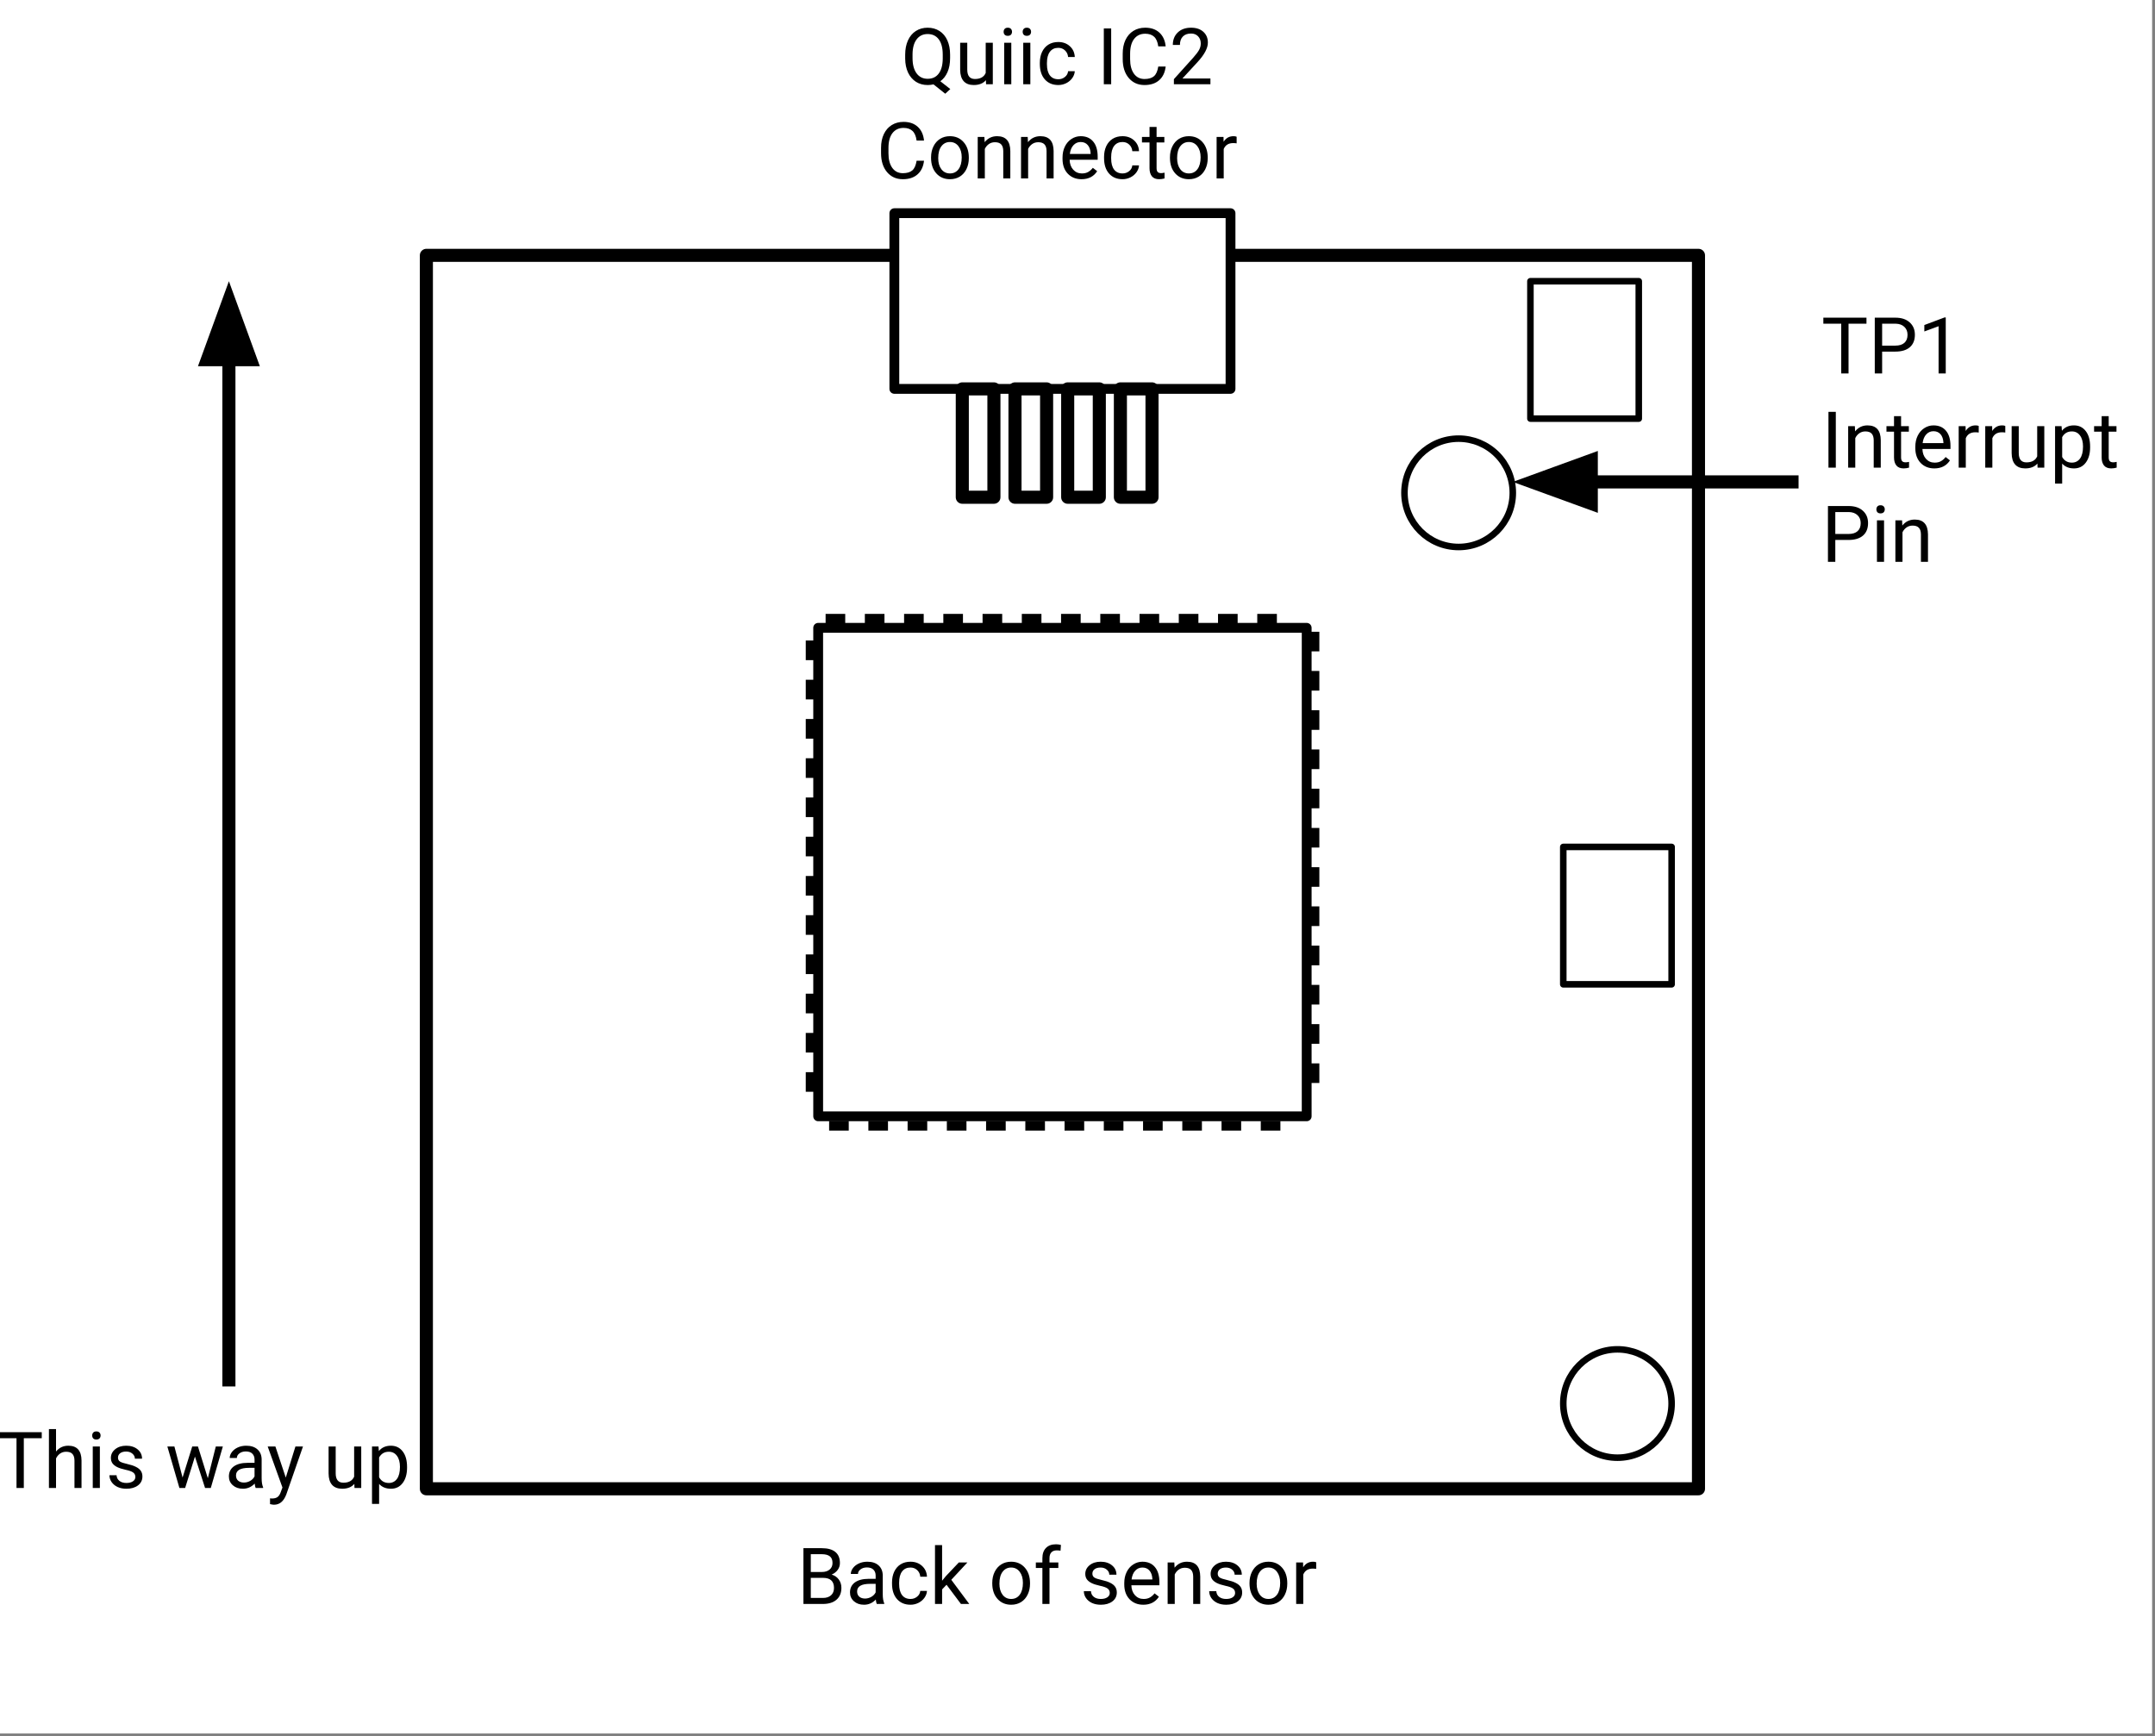 <svg version="1.1" viewBox="0.0 0.0 659.0 531.0" fill="none" stroke="none" stroke-linecap="square" stroke-miterlimit="10" xmlns:xlink="http://www.w3.org/1999/xlink" xmlns="http://www.w3.org/2000/svg"><rect x="0.0" y="0.0" width="659.0" height="531.0" fill="#808080" stroke="none"/><clipPath id="p.0"><path d="m0 0l659.0 0l0 531.0l-659.0 0l0 -531.0z" clip-rule="nonzero"/></clipPath><g clip-path="url(#p.0)"><path fill="#000000" fill-opacity="0.0" d="m0 0l659.0 0l0 531.0l-659.0 0z" fill-rule="evenodd"/><path fill="#ffffff" d="m-0.871 -0.871l658.992 0l0 530.992l-658.992 0z" fill-rule="evenodd"/><path fill="#000000" fill-opacity="0.0" d="m130.388 78.089l389.008 0l0 377.197l-389.008 0z" fill-rule="evenodd"/><path stroke="#000000" stroke-width="4.0" stroke-linejoin="round" stroke-linecap="butt" d="m130.388 78.089l389.008 0l0 377.197l-389.008 0z" fill-rule="evenodd"/><path fill="#000000" fill-opacity="0.0" d="m429.483 150.709l0 0c0 -9.15 7.417 -16.567 16.567 -16.567l0 0c4.394 0 8.608 1.745 11.715 4.852c3.107 3.107 4.852 7.321 4.852 11.715l0 0c0 9.15 -7.417 16.567 -16.567 16.567l0 0c-9.15 0 -16.567 -7.417 -16.567 -16.567z" fill-rule="evenodd"/><path stroke="#000000" stroke-width="2.0" stroke-linejoin="round" stroke-linecap="butt" d="m429.483 150.709l0 0c0 -9.15 7.417 -16.567 16.567 -16.567l0 0c4.394 0 8.608 1.745 11.715 4.852c3.107 3.107 4.852 7.321 4.852 11.715l0 0c0 9.15 -7.417 16.567 -16.567 16.567l0 0c-9.15 0 -16.567 -7.417 -16.567 -16.567z" fill-rule="evenodd"/><path fill="#000000" fill-opacity="0.0" d="m478.05 429.213l0 0c0 -9.15 7.417 -16.567 16.567 -16.567l0 0c4.394 0 8.608 1.745 11.715 4.852c3.107 3.107 4.852 7.321 4.852 11.715l0 0c0 9.15 -7.417 16.567 -16.567 16.567l0 0c-9.15 0 -16.567 -7.417 -16.567 -16.567z" fill-rule="evenodd"/><path stroke="#000000" stroke-width="2.0" stroke-linejoin="round" stroke-linecap="butt" d="m478.05 429.213l0 0c0 -9.15 7.417 -16.567 16.567 -16.567l0 0c4.394 0 8.608 1.745 11.715 4.852c3.107 3.107 4.852 7.321 4.852 11.715l0 0c0 9.15 -7.417 16.567 -16.567 16.567l0 0c-9.15 0 -16.567 -7.417 -16.567 -16.567z" fill-rule="evenodd"/><path fill="#000000" fill-opacity="0.0" d="m70.0 422.0l0 -336.0" fill-rule="evenodd"/><path stroke="#000000" stroke-width="4.0" stroke-linejoin="round" stroke-linecap="butt" d="m70.0 422.0l0 -312.0" fill-rule="evenodd"/><path fill="#000000" stroke="#000000" stroke-width="4.0" stroke-linecap="butt" d="m76.607 110.0l-6.607 -18.152l-6.607 18.152z" fill-rule="evenodd"/><path fill="#000000" fill-opacity="0.0" d="m-10.0 423.0l149.984 0l0 48.472l-149.984 0z" fill-rule="evenodd"/><path fill="#000000" d="m12.766 439.821l-5.484 0l0 15.219l-2.234 0l0 -15.219l-5.469 0l0 -1.844l13.188 0l0 1.844zm4.367 4.078q1.438 -1.781 3.75 -1.781q4.016 0 4.047 4.547l0 8.375l-2.156 0l0 -8.391q-0.016 -1.375 -0.641 -2.031q-0.609 -0.656 -1.906 -0.656q-1.062 0 -1.859 0.562q-0.797 0.562 -1.234 1.484l0 9.031l-2.172 0l0 -18.0l2.172 0l0 6.859zm13.406 11.141l-2.172 0l0 -12.688l2.172 0l0 12.688zm-2.344 -16.047q0 -0.531 0.312 -0.891q0.328 -0.359 0.953 -0.359q0.641 0 0.969 0.359q0.328 0.359 0.328 0.891q0 0.531 -0.328 0.891q-0.328 0.344 -0.969 0.344q-0.625 0 -0.953 -0.344q-0.312 -0.359 -0.312 -0.891zm13.199 12.688q0 -0.891 -0.672 -1.375q-0.656 -0.484 -2.312 -0.828q-1.641 -0.359 -2.609 -0.844q-0.969 -0.5 -1.438 -1.172q-0.453 -0.688 -0.453 -1.625q0 -1.562 1.312 -2.641q1.328 -1.078 3.375 -1.078q2.156 0 3.5 1.125q1.344 1.109 1.344 2.844l-2.188 0q0 -0.891 -0.75 -1.531q-0.75 -0.656 -1.906 -0.656q-1.188 0 -1.859 0.516q-0.656 0.516 -0.656 1.359q0 0.781 0.609 1.188q0.625 0.391 2.25 0.75q1.625 0.359 2.625 0.875q1.016 0.5 1.5 1.219q0.484 0.703 0.484 1.719q0 1.703 -1.359 2.734q-1.359 1.016 -3.516 1.016q-1.531 0 -2.703 -0.531q-1.172 -0.547 -1.844 -1.516q-0.656 -0.969 -0.656 -2.094l2.172 0q0.062 1.094 0.875 1.734q0.812 0.641 2.156 0.641q1.219 0 1.969 -0.5q0.75 -0.5 0.75 -1.328zm22.16 0.375l2.438 -9.703l2.156 0l-3.688 12.688l-1.75 0l-3.094 -9.609l-3.0 9.609l-1.75 0l-3.688 -12.688l2.156 0l2.5 9.5l2.953 -9.5l1.75 0l3.016 9.703zm14.629 2.984q-0.188 -0.375 -0.297 -1.344q-1.516 1.578 -3.609 1.578q-1.875 0 -3.078 -1.062q-1.203 -1.062 -1.203 -2.688q0 -1.984 1.5 -3.078q1.516 -1.094 4.234 -1.094l2.109 0l0 -1.0q0 -1.141 -0.688 -1.812q-0.672 -0.672 -1.984 -0.672q-1.172 0 -1.953 0.594q-0.781 0.578 -0.781 1.406l-2.188 0q0 -0.938 0.672 -1.828q0.688 -0.891 1.828 -1.406q1.156 -0.516 2.547 -0.516q2.188 0 3.422 1.109q1.25 1.094 1.297 3.016l0 5.828q0 1.75 0.453 2.781l0 0.188l-2.281 0zm-3.594 -1.656q1.016 0 1.922 -0.516q0.922 -0.531 1.328 -1.375l0 -2.609l-1.688 0q-3.984 0 -3.984 2.328q0 1.031 0.672 1.609q0.688 0.562 1.75 0.562zm12.801 -1.516l2.953 -9.516l2.312 0l-5.094 14.641q-1.188 3.172 -3.766 3.172l-0.406 -0.031l-0.812 -0.156l0 -1.766l0.594 0.047q1.094 0 1.703 -0.453q0.625 -0.438 1.016 -1.609l0.484 -1.297l-4.516 -12.547l2.359 0l3.172 9.516zm20.969 1.922q-1.266 1.484 -3.719 1.484q-2.016 0 -3.078 -1.172q-1.062 -1.188 -1.078 -3.5l0 -8.25l2.172 0l0 8.203q0 2.875 2.344 2.875q2.484 0 3.297 -1.844l0 -9.234l2.172 0l0 12.688l-2.062 0l-0.047 -1.25zm16.121 -4.953q0 2.891 -1.328 4.672q-1.328 1.766 -3.594 1.766q-2.297 0 -3.625 -1.469l0 6.109l-2.172 0l0 -17.562l1.984 0l0.109 1.406q1.312 -1.641 3.672 -1.641q2.281 0 3.609 1.734q1.344 1.719 1.344 4.781l0 0.203zm-2.172 -0.25q0 -2.141 -0.922 -3.375q-0.906 -1.25 -2.5 -1.25q-1.969 0 -2.953 1.75l0 6.062q0.969 1.734 2.969 1.734q1.562 0 2.484 -1.234q0.922 -1.25 0.922 -3.688z" fill-rule="nonzero"/><path fill="#000000" fill-opacity="0.0" d="m228.223 458.472l190.11 0l0 48.472l-190.11 0z" fill-rule="evenodd"/><path fill="#000000" d="m245.692 490.512l0 -17.062l5.578 0q2.781 0 4.172 1.156q1.406 1.141 1.406 3.391q0 1.188 -0.688 2.109q-0.672 0.922 -1.844 1.422q1.375 0.391 2.172 1.484q0.812 1.078 0.812 2.578q0 2.297 -1.484 3.609q-1.484 1.312 -4.203 1.312l-5.922 0zm2.25 -7.984l0 6.141l3.719 0q1.562 0 2.469 -0.812q0.906 -0.812 0.906 -2.25q0 -3.078 -3.344 -3.078l-3.75 0zm0 -1.797l3.391 0q1.484 0 2.359 -0.734q0.891 -0.75 0.891 -2.016q0 -1.406 -0.828 -2.047q-0.812 -0.641 -2.484 -0.641l-3.328 0l0 5.438zm20.176 9.781q-0.188 -0.375 -0.297 -1.344q-1.516 1.578 -3.609 1.578q-1.875 0 -3.078 -1.062q-1.203 -1.062 -1.203 -2.688q0 -1.984 1.5 -3.078q1.516 -1.094 4.234 -1.094l2.109 0l0 -1.0q0 -1.141 -0.688 -1.812q-0.672 -0.672 -1.984 -0.672q-1.172 0 -1.953 0.594q-0.781 0.578 -0.781 1.406l-2.188 0q0 -0.938 0.672 -1.828q0.688 -0.891 1.828 -1.406q1.156 -0.516 2.547 -0.516q2.188 0 3.422 1.109q1.25 1.094 1.297 3.016l0 5.828q0 1.75 0.453 2.781l0 0.188l-2.281 0zm-3.594 -1.656q1.016 0 1.922 -0.516q0.922 -0.531 1.328 -1.375l0 -2.609l-1.688 0q-3.984 0 -3.984 2.328q0 1.031 0.672 1.609q0.688 0.562 1.75 0.562zm13.914 0.125q1.156 0 2.016 -0.703q0.875 -0.703 0.969 -1.766l2.047 0q-0.062 1.094 -0.75 2.078q-0.688 0.984 -1.844 1.578q-1.156 0.578 -2.438 0.578q-2.594 0 -4.125 -1.719q-1.531 -1.734 -1.531 -4.734l0 -0.375q0 -1.844 0.672 -3.281q0.688 -1.453 1.953 -2.25q1.281 -0.797 3.016 -0.797q2.125 0 3.531 1.281q1.422 1.281 1.516 3.312l-2.047 0q-0.094 -1.219 -0.938 -2.016q-0.828 -0.797 -2.062 -0.797q-1.656 0 -2.562 1.203q-0.906 1.188 -0.906 3.438l0 0.406q0 2.188 0.891 3.375q0.906 1.188 2.594 1.188zm11.016 -4.344l-1.359 1.422l0 4.453l-2.172 0l0 -18.0l2.172 0l0 10.891l1.156 -1.406l3.953 -4.172l2.625 0l-4.922 5.297l5.5 7.391l-2.547 0l-4.406 -5.875zm13.98 -0.578q0 -1.875 0.734 -3.359q0.734 -1.484 2.031 -2.297q1.312 -0.812 3.0 -0.812q2.578 0 4.172 1.797q1.609 1.797 1.609 4.766l0 0.156q0 1.859 -0.719 3.328q-0.703 1.469 -2.016 2.297q-1.312 0.812 -3.031 0.812q-2.578 0 -4.188 -1.797q-1.594 -1.797 -1.594 -4.75l0 -0.141zm2.188 0.25q0 2.109 0.969 3.391q0.984 1.281 2.625 1.281q1.656 0 2.625 -1.297q0.969 -1.297 0.969 -3.625q0 -2.094 -0.984 -3.391q-0.984 -1.297 -2.625 -1.297q-1.609 0 -2.594 1.281q-0.984 1.281 -0.984 3.656zm13.141 6.203l0 -11.0l-2.0 0l0 -1.688l2.0 0l0 -1.297q0 -2.031 1.094 -3.141q1.094 -1.125 3.078 -1.125q0.75 0 1.5 0.203l-0.125 1.75q-0.547 -0.094 -1.172 -0.094q-1.047 0 -1.625 0.609q-0.578 0.609 -0.578 1.766l0 1.328l2.703 0l0 1.688l-2.703 0l0 11.0l-2.172 0zm20.602 -3.359q0 -0.891 -0.672 -1.375q-0.656 -0.484 -2.312 -0.828q-1.641 -0.359 -2.609 -0.844q-0.969 -0.5 -1.438 -1.172q-0.453 -0.688 -0.453 -1.625q0 -1.562 1.312 -2.641q1.328 -1.078 3.375 -1.078q2.156 0 3.5 1.125q1.344 1.109 1.344 2.844l-2.188 0q0 -0.891 -0.75 -1.531q-0.75 -0.656 -1.906 -0.656q-1.188 0 -1.859 0.516q-0.656 0.516 -0.656 1.359q0 0.781 0.609 1.188q0.625 0.391 2.25 0.75q1.625 0.359 2.625 0.875q1.016 0.5 1.5 1.219q0.484 0.703 0.484 1.719q0 1.703 -1.359 2.734q-1.359 1.016 -3.516 1.016q-1.531 0 -2.703 -0.531q-1.172 -0.547 -1.844 -1.516q-0.656 -0.969 -0.656 -2.094l2.172 0q0.062 1.094 0.875 1.734q0.812 0.641 2.156 0.641q1.219 0 1.969 -0.5q0.75 -0.5 0.75 -1.328zm10.25 3.594q-2.578 0 -4.203 -1.688q-1.609 -1.703 -1.609 -4.531l0 -0.406q0 -1.891 0.719 -3.359q0.719 -1.484 2.016 -2.328q1.297 -0.844 2.812 -0.844q2.469 0 3.828 1.641q1.375 1.625 1.375 4.656l0 0.906l-8.578 0q0.047 1.875 1.094 3.031q1.047 1.156 2.656 1.156q1.156 0 1.953 -0.469q0.797 -0.469 1.391 -1.25l1.328 1.031q-1.594 2.453 -4.781 2.453zm-0.266 -11.375q-1.312 0 -2.203 0.969q-0.891 0.953 -1.109 2.672l6.359 0l0 -0.172q-0.094 -1.641 -0.891 -2.547q-0.797 -0.922 -2.156 -0.922zm9.762 -1.547l0.078 1.594q1.453 -1.828 3.797 -1.828q4.016 0 4.047 4.547l0 8.375l-2.156 0l0 -8.391q-0.016 -1.375 -0.641 -2.031q-0.609 -0.656 -1.906 -0.656q-1.062 0 -1.859 0.562q-0.797 0.562 -1.234 1.484l0 9.031l-2.172 0l0 -12.688l2.047 0zm18.586 9.328q0 -0.891 -0.672 -1.375q-0.656 -0.484 -2.312 -0.828q-1.641 -0.359 -2.609 -0.844q-0.969 -0.5 -1.438 -1.172q-0.453 -0.688 -0.453 -1.625q0 -1.562 1.312 -2.641q1.328 -1.078 3.375 -1.078q2.156 0 3.5 1.125q1.344 1.109 1.344 2.844l-2.188 0q0 -0.891 -0.75 -1.531q-0.75 -0.656 -1.906 -0.656q-1.188 0 -1.859 0.516q-0.656 0.516 -0.656 1.359q0 0.781 0.609 1.188q0.625 0.391 2.25 0.75q1.625 0.359 2.625 0.875q1.016 0.5 1.5 1.219q0.484 0.703 0.484 1.719q0 1.703 -1.359 2.734q-1.359 1.016 -3.516 1.016q-1.531 0 -2.703 -0.531q-1.172 -0.547 -1.844 -1.516q-0.656 -0.969 -0.656 -2.094l2.172 0q0.062 1.094 0.875 1.734q0.812 0.641 2.156 0.641q1.219 0 1.969 -0.5q0.75 -0.5 0.75 -1.328zm4.406 -3.094q0 -1.875 0.734 -3.359q0.734 -1.484 2.031 -2.297q1.312 -0.812 3.0 -0.812q2.578 0 4.172 1.797q1.609 1.797 1.609 4.766l0 0.156q0 1.859 -0.719 3.328q-0.703 1.469 -2.016 2.297q-1.312 0.812 -3.031 0.812q-2.578 0 -4.188 -1.797q-1.594 -1.797 -1.594 -4.75l0 -0.141zm2.188 0.25q0 2.109 0.969 3.391q0.984 1.281 2.625 1.281q1.656 0 2.625 -1.297q0.969 -1.297 0.969 -3.625q0 -2.094 -0.984 -3.391q-0.984 -1.297 -2.625 -1.297q-1.609 0 -2.594 1.281q-0.984 1.281 -0.984 3.656zm18.203 -4.531q-0.484 -0.078 -1.062 -0.078q-2.125 0 -2.891 1.812l0 9.0l-2.172 0l0 -12.688l2.109 0l0.031 1.469q1.078 -1.703 3.031 -1.703q0.625 0 0.953 0.172l0 2.016z" fill-rule="nonzero"/><path fill="#000000" fill-opacity="0.0" d="m250.199 191.995l149.386 0l0 149.386l-149.386 0z" fill-rule="evenodd"/><path stroke="#000000" stroke-width="3.0" stroke-linejoin="round" stroke-linecap="butt" d="m250.199 191.995l149.386 0l0 149.386l-149.386 0z" fill-rule="evenodd"/><path fill="#000000" fill-opacity="0.0" d="m253.971 189.232l138.614 0" fill-rule="evenodd"/><path stroke="#000000" stroke-width="3.0" stroke-linejoin="round" stroke-linecap="butt" stroke-dasharray="3.0,9.0" d="m253.971 189.232l138.614 0" fill-rule="evenodd"/><path fill="#000000" fill-opacity="0.0" d="m255.046 344.262l138.614 0" fill-rule="evenodd"/><path stroke="#000000" stroke-width="3.0" stroke-linejoin="round" stroke-linecap="butt" stroke-dasharray="3.0,9.0" d="m255.046 344.262l138.614 0" fill-rule="evenodd"/><path fill="#000000" fill-opacity="0.0" d="m247.9 197.381l0 138.614" fill-rule="evenodd"/><path stroke="#000000" stroke-width="3.0" stroke-linejoin="round" stroke-linecap="butt" stroke-dasharray="3.0,9.0" d="m247.9 197.381l0 138.614" fill-rule="evenodd"/><path fill="#000000" fill-opacity="0.0" d="m401.959 194.693l0 138.614" fill-rule="evenodd"/><path stroke="#000000" stroke-width="3.0" stroke-linejoin="round" stroke-linecap="butt" stroke-dasharray="3.0,9.0" d="m401.959 194.693l0 138.614" fill-rule="evenodd"/><path fill="#ffffff" d="m273.491 65.194l102.803 0l0 53.732l-102.803 0z" fill-rule="evenodd"/><path stroke="#000000" stroke-width="3.0" stroke-linejoin="round" stroke-linecap="butt" d="m273.491 65.194l102.803 0l0 53.732l-102.803 0z" fill-rule="evenodd"/><path fill="#ffffff" d="m294.27 118.927l9.669 0l0 33.134l-9.669 0z" fill-rule="evenodd"/><path stroke="#000000" stroke-width="4.0" stroke-linejoin="round" stroke-linecap="butt" d="m294.27 118.927l9.669 0l0 33.134l-9.669 0z" fill-rule="evenodd"/><path fill="#ffffff" d="m310.386 118.927l9.669 0l0 33.134l-9.669 0z" fill-rule="evenodd"/><path stroke="#000000" stroke-width="4.0" stroke-linejoin="round" stroke-linecap="butt" d="m310.386 118.927l9.669 0l0 33.134l-9.669 0z" fill-rule="evenodd"/><path fill="#ffffff" d="m326.501 118.927l9.669 0l0 33.134l-9.669 0z" fill-rule="evenodd"/><path stroke="#000000" stroke-width="4.0" stroke-linejoin="round" stroke-linecap="butt" d="m326.501 118.927l9.669 0l0 33.134l-9.669 0z" fill-rule="evenodd"/><path fill="#ffffff" d="m342.617 118.926l9.669 0l0 33.134l-9.669 0z" fill-rule="evenodd"/><path stroke="#000000" stroke-width="4.0" stroke-linejoin="round" stroke-linecap="butt" d="m342.617 118.926l9.669 0l0 33.134l-9.669 0z" fill-rule="evenodd"/><path fill="#000000" fill-opacity="0.0" d="m468.003 86.0l33.134 0l0 42.016l-33.134 0z" fill-rule="evenodd"/><path stroke="#000000" stroke-width="2.0" stroke-linejoin="round" stroke-linecap="butt" d="m468.003 86.0l33.134 0l0 42.016l-33.134 0z" fill-rule="evenodd"/><path fill="#000000" fill-opacity="0.0" d="m478.05 259.0l33.134 0l0 42.016l-33.134 0z" fill-rule="evenodd"/><path stroke="#000000" stroke-width="2.0" stroke-linejoin="round" stroke-linecap="butt" d="m478.05 259.0l33.134 0l0 42.016l-33.134 0z" fill-rule="evenodd"/><path fill="#000000" fill-opacity="0.0" d="m258.27 -6.27l130.016 0l0 77.575l-130.016 0z" fill-rule="evenodd"/><path fill="#000000" d="m290.54 17.785q0 2.469 -0.797 4.266q-0.781 1.781 -2.188 2.797l3.047 2.391l-1.547 1.422l-3.594 -2.859q-0.844 0.203 -1.781 0.203q-2.016 0 -3.578 -0.984q-1.547 -1.0 -2.422 -2.828q-0.859 -1.844 -0.875 -4.25l0 -1.234q0 -2.453 0.844 -4.344q0.859 -1.891 2.422 -2.891q1.578 -1.0 3.594 -1.0q2.062 0 3.625 1.0q1.562 0.984 2.406 2.859q0.844 1.875 0.844 4.359l0 1.094zm-2.25 -1.094q0 -3.016 -1.203 -4.641q-1.203 -1.641 -3.422 -1.641q-2.125 0 -3.359 1.625q-1.219 1.609 -1.25 4.5l0 1.25q0 2.938 1.219 4.625q1.234 1.688 3.406 1.688q2.188 0 3.375 -1.594q1.203 -1.594 1.234 -4.547l0 -1.266zm13.203 7.828q-1.266 1.484 -3.719 1.484q-2.016 0 -3.078 -1.172q-1.062 -1.188 -1.078 -3.5l0 -8.25l2.172 0l0 8.203q0 2.875 2.344 2.875q2.484 0 3.297 -1.844l0 -9.234l2.172 0l0 12.687l-2.062 0l-0.047 -1.25zm7.762 1.25l-2.172 0l0 -12.687l2.172 0l0 12.687zm-2.344 -16.047q0 -0.531 0.312 -0.891q0.328 -0.359 0.953 -0.359q0.641 0 0.969 0.359q0.328 0.359 0.328 0.891q0 0.531 -0.328 0.891q-0.328 0.344 -0.969 0.344q-0.625 0 -0.953 -0.344q-0.312 -0.359 -0.312 -0.891zm8.168 16.047l-2.172 0l0 -12.687l2.172 0l0 12.687zm-2.344 -16.047q0 -0.531 0.312 -0.891q0.328 -0.359 0.953 -0.359q0.641 0 0.969 0.359q0.328 0.359 0.328 0.891q0 0.531 -0.328 0.891q-0.328 0.344 -0.969 0.344q-0.625 0 -0.953 -0.344q-0.312 -0.359 -0.312 -0.891zm10.902 14.516q1.156 0 2.016 -0.703q0.875 -0.703 0.969 -1.766l2.047 0q-0.062 1.094 -0.75 2.078q-0.688 0.984 -1.844 1.578q-1.156 0.578 -2.438 0.578q-2.594 0 -4.125 -1.719q-1.531 -1.734 -1.531 -4.734l0 -0.375q0 -1.844 0.672 -3.281q0.688 -1.453 1.953 -2.25q1.281 -0.797 3.016 -0.797q2.125 0 3.531 1.281q1.422 1.281 1.516 3.312l-2.047 0q-0.094 -1.219 -0.938 -2.016q-0.828 -0.797 -2.062 -0.797q-1.656 0 -2.562 1.203q-0.906 1.187 -0.906 3.437l0 0.406q0 2.188 0.891 3.375q0.906 1.188 2.594 1.188zm16.16 1.531l-2.25 0l0 -17.062l2.25 0l0 17.062zm16.668 -5.422q-0.312 2.719 -2.0 4.188q-1.672 1.469 -4.469 1.469q-3.016 0 -4.844 -2.172q-1.828 -2.172 -1.828 -5.797l0 -1.641q0 -2.375 0.844 -4.172q0.859 -1.812 2.422 -2.781q1.562 -0.969 3.609 -0.969q2.719 0 4.359 1.516q1.641 1.516 1.906 4.203l-2.266 0q-0.281 -2.047 -1.266 -2.953q-0.984 -0.922 -2.734 -0.922q-2.156 0 -3.391 1.594q-1.219 1.594 -1.219 4.547l0 1.641q0 2.781 1.156 4.422q1.172 1.641 3.25 1.641q1.875 0 2.875 -0.844q1.0 -0.859 1.328 -2.969l2.266 0zm13.684 5.422l-11.172 0l0 -1.562l5.906 -6.562q1.312 -1.484 1.812 -2.406q0.5 -0.938 0.5 -1.938q0 -1.344 -0.812 -2.188q-0.812 -0.859 -2.156 -0.859q-1.625 0 -2.516 0.922q-0.891 0.922 -0.891 2.562l-2.172 0q0 -2.359 1.516 -3.812q1.516 -1.453 4.062 -1.453q2.375 0 3.75 1.25q1.391 1.25 1.391 3.312q0 2.531 -3.203 6l-4.578 4.969l8.562 0l0 1.766z" fill-rule="nonzero"/><path fill="#000000" d="m282.567 49.148q-0.312 2.719 -2.0 4.188q-1.672 1.469 -4.469 1.469q-3.016 0 -4.844 -2.172q-1.828 -2.172 -1.828 -5.797l0 -1.641q0 -2.375 0.844 -4.172q0.859 -1.812 2.422 -2.781q1.562 -0.969 3.609 -0.969q2.719 0 4.359 1.516q1.641 1.516 1.906 4.203l-2.266 0q-0.281 -2.047 -1.266 -2.953q-0.984 -0.922 -2.734 -0.922q-2.156 0 -3.391 1.594q-1.219 1.594 -1.219 4.547l0 1.641q0 2.781 1.156 4.422q1.172 1.641 3.25 1.641q1.875 0 2.875 -0.844q1.0 -0.859 1.328 -2.969l2.266 0zm2.152 -1.031q0 -1.875 0.734 -3.359q0.734 -1.484 2.031 -2.297q1.312 -0.812 3.0 -0.812q2.578 0 4.172 1.797q1.609 1.797 1.609 4.766l0 0.156q0 1.859 -0.719 3.328q-0.703 1.469 -2.016 2.297q-1.312 0.812 -3.031 0.812q-2.578 0 -4.188 -1.797q-1.594 -1.797 -1.594 -4.75l0 -0.141zm2.188 0.25q0 2.109 0.969 3.391q0.984 1.281 2.625 1.281q1.656 0 2.625 -1.297q0.969 -1.297 0.969 -3.625q0 -2.094 -0.984 -3.391q-0.984 -1.297 -2.625 -1.297q-1.609 0 -2.594 1.281q-0.984 1.281 -0.984 3.656zm14.125 -6.484l0.078 1.594q1.453 -1.828 3.797 -1.828q4.016 0 4.047 4.547l0 8.375l-2.156 0l0 -8.391q-0.016 -1.375 -0.641 -2.031q-0.609 -0.656 -1.906 -0.656q-1.062 0 -1.859 0.562q-0.797 0.562 -1.234 1.484l0 9.031l-2.172 0l0 -12.688l2.047 0zm13.242 0l0.078 1.594q1.453 -1.828 3.797 -1.828q4.016 0 4.047 4.547l0 8.375l-2.156 0l0 -8.391q-0.016 -1.375 -0.641 -2.031q-0.609 -0.656 -1.906 -0.656q-1.062 0 -1.859 0.562q-0.797 0.562 -1.234 1.484l0 9.031l-2.172 0l0 -12.688l2.047 0zm16.461 12.922q-2.578 0 -4.203 -1.688q-1.609 -1.703 -1.609 -4.531l0 -0.406q0 -1.891 0.719 -3.359q0.719 -1.484 2.016 -2.328q1.297 -0.844 2.812 -0.844q2.469 0 3.828 1.641q1.375 1.625 1.375 4.656l0 0.906l-8.578 0q0.047 1.875 1.094 3.031q1.047 1.156 2.656 1.156q1.156 0 1.953 -0.469q0.797 -0.469 1.391 -1.25l1.328 1.031q-1.594 2.453 -4.781 2.453zm-0.266 -11.375q-1.312 0 -2.203 0.969q-0.891 0.953 -1.109 2.672l6.359 0l0 -0.172q-0.094 -1.641 -0.891 -2.547q-0.797 -0.922 -2.156 -0.922zm12.809 9.609q1.156 0 2.016 -0.703q0.875 -0.703 0.969 -1.766l2.047 0q-0.062 1.094 -0.75 2.078q-0.688 0.984 -1.844 1.578q-1.156 0.578 -2.438 0.578q-2.594 0 -4.125 -1.719q-1.531 -1.734 -1.531 -4.734l0 -0.375q0 -1.844 0.672 -3.281q0.688 -1.453 1.953 -2.25q1.281 -0.797 3.016 -0.797q2.125 0 3.531 1.281q1.422 1.281 1.516 3.312l-2.047 0q-0.094 -1.219 -0.938 -2.016q-0.828 -0.797 -2.062 -0.797q-1.656 0 -2.562 1.203q-0.906 1.188 -0.906 3.438l0 0.406q0 2.188 0.891 3.375q0.906 1.188 2.594 1.188zm10.406 -14.219l0 3.062l2.375 0l0 1.688l-2.375 0l0 7.859q0 0.766 0.312 1.141q0.328 0.375 1.094 0.375q0.375 0 1.031 -0.141l0 1.766q-0.859 0.234 -1.672 0.234q-1.453 0 -2.188 -0.875q-0.734 -0.891 -0.734 -2.5l0 -7.859l-2.312 0l0 -1.688l2.312 0l0 -3.062l2.156 0zm4.09 9.297q0 -1.875 0.734 -3.359q0.734 -1.484 2.031 -2.297q1.312 -0.812 3.0 -0.812q2.578 0 4.172 1.797q1.609 1.797 1.609 4.766l0 0.156q0 1.859 -0.719 3.328q-0.703 1.469 -2.016 2.297q-1.312 0.812 -3.031 0.812q-2.578 0 -4.188 -1.797q-1.594 -1.797 -1.594 -4.75l0 -0.141zm2.188 0.25q0 2.109 0.969 3.391q0.984 1.281 2.625 1.281q1.656 0 2.625 -1.297q0.969 -1.297 0.969 -3.625q0 -2.094 -0.984 -3.391q-0.984 -1.297 -2.625 -1.297q-1.609 0 -2.594 1.281q-0.984 1.281 -0.984 3.656zm18.203 -4.531q-0.484 -0.078 -1.062 -0.078q-2.125 0 -2.891 1.812l0 9.0l-2.172 0l0 -12.688l2.109 0l0.031 1.469q1.078 -1.703 3.031 -1.703q0.625 0 0.953 0.172l0 2.016z" fill-rule="nonzero"/><path fill="#000000" fill-opacity="0.0" d="m548.003 147.37l-85.386 0" fill-rule="evenodd"/><path stroke="#000000" stroke-width="4.0" stroke-linejoin="round" stroke-linecap="butt" d="m548.003 147.37l-61.386 0" fill-rule="evenodd"/><path fill="#000000" stroke="#000000" stroke-width="4.0" stroke-linecap="butt" d="m486.617 140.763l-18.152 6.607l18.152 6.607z" fill-rule="evenodd"/><path fill="#000000" fill-opacity="0.0" d="m548.003 82.171l115.811 0l0 106.646l-115.811 0z" fill-rule="evenodd"/><path fill="#000000" d="m570.768 98.992l-5.484 0l0 15.219l-2.234 0l0 -15.219l-5.469 0l0 -1.844l13.188 0l0 1.844zm4.789 8.531l0 6.688l-2.25 0l0 -17.062l6.297 0q2.797 0 4.375 1.438q1.594 1.422 1.594 3.781q0 2.484 -1.562 3.828q-1.547 1.328 -4.438 1.328l-4.016 0zm0 -1.828l4.047 0q1.797 0 2.75 -0.844q0.969 -0.859 0.969 -2.469q0 -1.516 -0.969 -2.422q-0.953 -0.922 -2.625 -0.969l-4.172 0l0 6.703zm19.453 8.516l-2.188 0l0 -14.453l-4.359 1.609l0 -1.969l6.203 -2.328l0.344 0l0 17.141z" fill-rule="nonzero"/><path fill="#000000" d="m561.393 143.011l-2.25 0l0 -17.062l2.25 0l0 17.062zm5.824 -12.688l0.078 1.594q1.453 -1.828 3.797 -1.828q4.016 0 4.047 4.547l0 8.375l-2.156 0l0 -8.391q-0.016 -1.375 -0.641 -2.031q-0.609 -0.656 -1.906 -0.656q-1.062 0 -1.859 0.562q-0.797 0.562 -1.234 1.484l0 9.031l-2.172 0l0 -12.688l2.047 0zm14.133 -3.062l0 3.062l2.375 0l0 1.688l-2.375 0l0 7.859q0 0.766 0.312 1.141q0.328 0.375 1.094 0.375q0.375 0 1.031 -0.141l0 1.766q-0.859 0.234 -1.672 0.234q-1.453 0 -2.188 -0.875q-0.734 -0.891 -0.734 -2.5l0 -7.859l-2.312 0l0 -1.688l2.312 0l0 -3.062l2.156 0zm10.168 15.984q-2.578 0 -4.203 -1.688q-1.609 -1.703 -1.609 -4.531l0 -0.406q0 -1.891 0.719 -3.359q0.719 -1.484 2.016 -2.328q1.297 -0.844 2.812 -0.844q2.469 0 3.828 1.641q1.375 1.625 1.375 4.656l0 0.906l-8.578 0q0.047 1.875 1.094 3.031q1.047 1.156 2.656 1.156q1.156 0 1.953 -0.469q0.797 -0.469 1.391 -1.25l1.328 1.031q-1.594 2.453 -4.781 2.453zm-0.266 -11.375q-1.312 0 -2.203 0.969q-0.891 0.953 -1.109 2.672l6.359 0l0 -0.172q-0.094 -1.641 -0.891 -2.547q-0.797 -0.922 -2.156 -0.922zm13.84 0.406q-0.484 -0.078 -1.062 -0.078q-2.125 0 -2.891 1.812l0 9.0l-2.172 0l0 -12.688l2.109 0l0.031 1.469q1.078 -1.703 3.031 -1.703q0.625 0 0.953 0.172l0 2.016zm8.121 0q-0.484 -0.078 -1.062 -0.078q-2.125 0 -2.891 1.812l0 9.0l-2.172 0l0 -12.688l2.109 0l0.031 1.469q1.078 -1.703 3.031 -1.703q0.625 0 0.953 0.172l0 2.016zm9.824 9.484q-1.266 1.484 -3.719 1.484q-2.016 0 -3.078 -1.172q-1.062 -1.188 -1.078 -3.5l0 -8.25l2.172 0l0 8.203q0 2.875 2.344 2.875q2.484 0 3.297 -1.844l0 -9.234l2.172 0l0 12.688l-2.062 0l-0.047 -1.25zm16.121 -4.953q0 2.891 -1.328 4.672q-1.328 1.766 -3.594 1.766q-2.297 0 -3.625 -1.469l0 6.109l-2.172 0l0 -17.562l1.984 0l0.109 1.406q1.312 -1.641 3.672 -1.641q2.281 0 3.609 1.734q1.344 1.719 1.344 4.781l0 0.203zm-2.172 -0.25q0 -2.141 -0.922 -3.375q-0.906 -1.25 -2.5 -1.25q-1.969 0 -2.953 1.75l0 6.062q0.969 1.734 2.969 1.734q1.562 0 2.484 -1.234q0.922 -1.25 0.922 -3.688zm7.855 -9.297l0 3.062l2.375 0l0 1.688l-2.375 0l0 7.859q0 0.766 0.312 1.141q0.328 0.375 1.094 0.375q0.375 0 1.031 -0.141l0 1.766q-0.859 0.234 -1.672 0.234q-1.453 0 -2.188 -0.875q-0.734 -0.891 -0.734 -2.5l0 -7.859l-2.312 0l0 -1.688l2.312 0l0 -3.062l2.156 0z" fill-rule="nonzero"/><path fill="#000000" d="m561.237 165.123l0 6.688l-2.25 0l0 -17.062l6.297 0q2.797 0 4.375 1.438q1.594 1.422 1.594 3.781q0 2.484 -1.562 3.828q-1.547 1.328 -4.438 1.328l-4.016 0zm0 -1.828l4.047 0q1.797 0 2.75 -0.844q0.969 -0.859 0.969 -2.469q0 -1.516 -0.969 -2.422q-0.953 -0.922 -2.625 -0.969l-4.172 0l0 6.703zm14.906 8.516l-2.172 0l0 -12.688l2.172 0l0 12.688zm-2.344 -16.047q0 -0.531 0.312 -0.891q0.328 -0.359 0.953 -0.359q0.641 0 0.969 0.359q0.328 0.359 0.328 0.891q0 0.531 -0.328 0.891q-0.328 0.344 -0.969 0.344q-0.625 0 -0.953 -0.344q-0.312 -0.359 -0.312 -0.891zm7.855 3.359l0.078 1.594q1.453 -1.828 3.797 -1.828q4.016 0 4.047 4.547l0 8.375l-2.156 0l0 -8.391q-0.016 -1.375 -0.641 -2.031q-0.609 -0.656 -1.906 -0.656q-1.062 0 -1.859 0.562q-0.797 0.562 -1.234 1.484l0 9.031l-2.172 0l0 -12.688l2.047 0z" fill-rule="nonzero"/></g></svg>